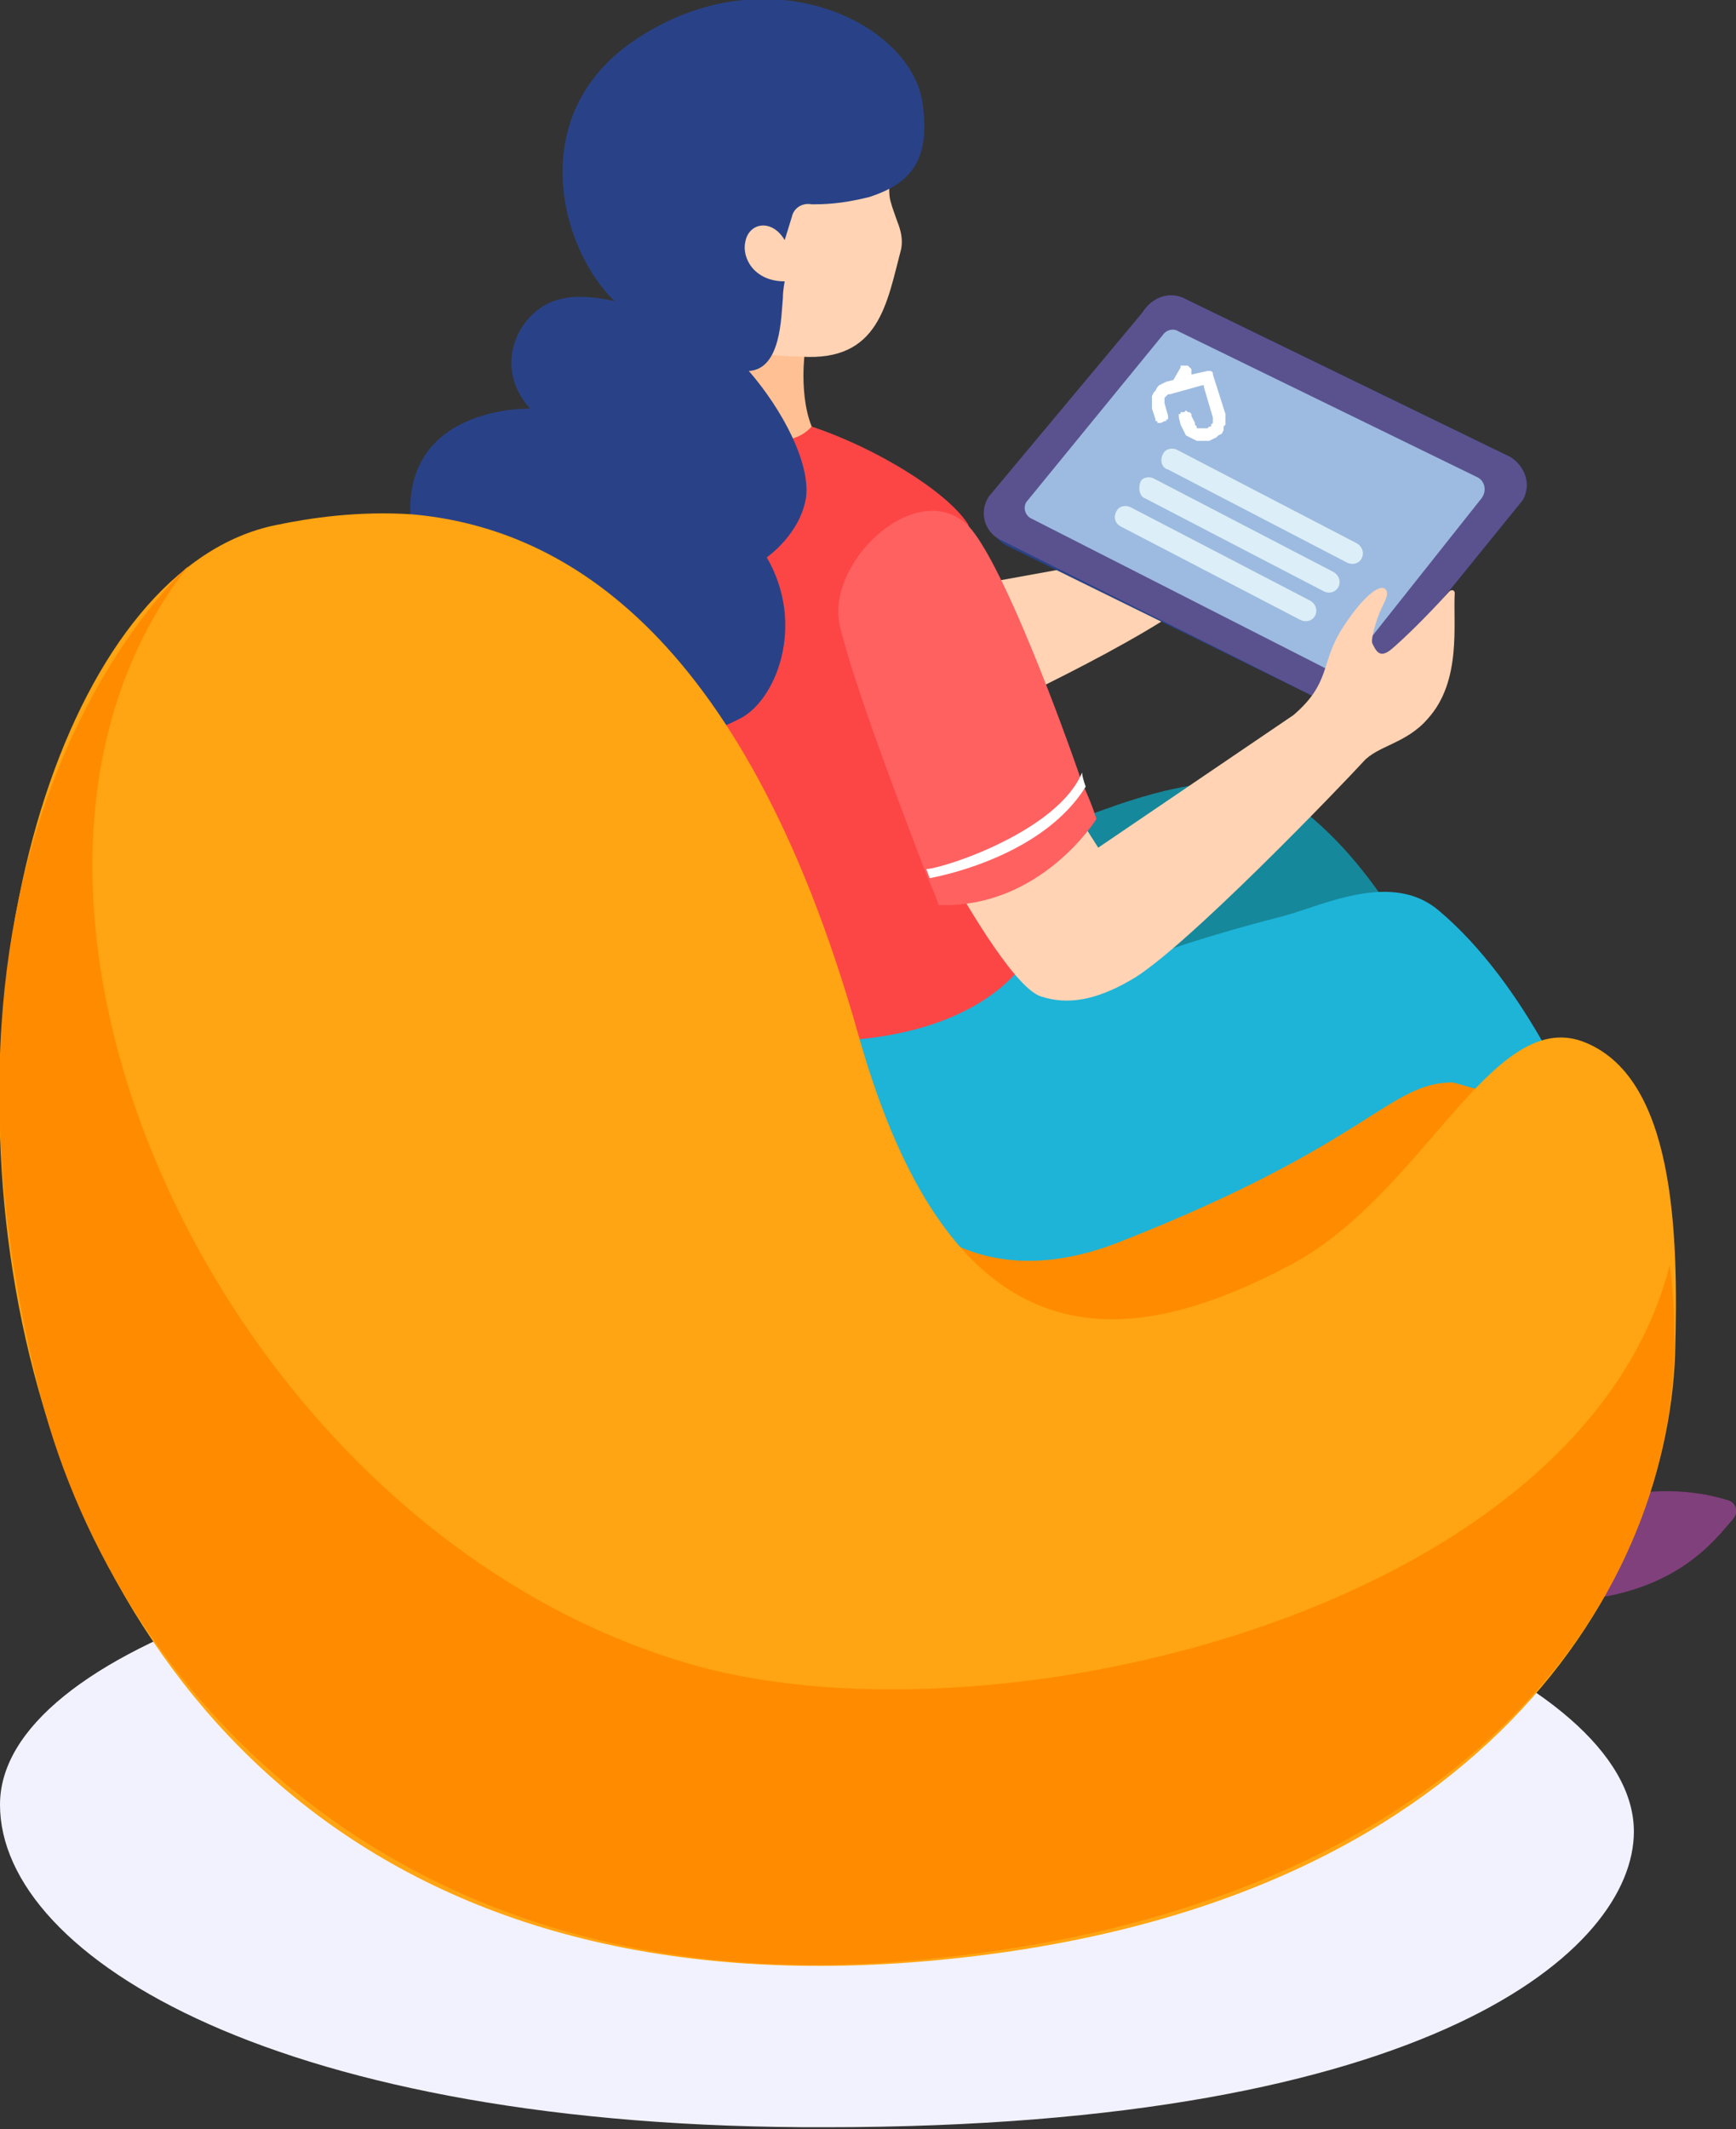 <?xml version="1.0" encoding="utf-8"?>
<!-- Generator: Adobe Illustrator 25.3.1, SVG Export Plug-In . SVG Version: 6.00 Build 0)  -->
<svg version="1.1" id="Mode_Isolation" xmlns="http://www.w3.org/2000/svg" xmlns:xlink="http://www.w3.org/1999/xlink" x="0px"
	 y="0px" viewBox="0 0 96.9 118.8" style="enable-background:new 0 0 96.9 118.8;" xml:space="preserve">
<rect x="0" y="0" width="96.9" height="118.8" fill="#333333" stroke="none"/>
<style type="text/css">
	.st0{fill:url(#SVGID_1_);}
	.st1{fill:#80407C;}
	.st2{fill:#FF8C00;}
	.st3{fill:#16889B;}
	.st4{fill:#1DB4D8;}
	.st5{fill:#FFD3B3;}
	.st6{fill:#FFC194;}
	.st7{fill:#FC4646;}
	.st8{fill:#294287;}
	.st9{fill:#5A528F;}
	.st10{fill:#9DBBE0;}
	.st11{fill:#DCEEF7;}
	.st12{fill:#FF6161;}
	.st13{fill:#FFFFFF;}
	.st14{fill:#FFA412;}
</style>
<linearGradient id="SVGID_1_" gradientUnits="userSpaceOnUse" x1="-178.131" y1="-280.621" x2="-86.987" y2="-280.621" gradientTransform="matrix(-1 0 0 -1 -86.986 -178.697)">
	<stop  offset="0" style="stop-color:#F2F2FF"/>
	<stop  offset="1" style="stop-color:#F2F2FF"/>
</linearGradient>
<path class="st0" d="M0,100.7c0-8.6,20.4-15.6,45.6-15.6s45.6,8.5,45.6,17.1c0,6.6-11.3,16.5-45.1,16.5C15.8,118.8,0,109.3,0,100.7z
	"/>
<g>
	<path class="st1" d="M88.2,84.1c0,0,4-1.7,8.2-0.4c0.5,0.1,0.7,0.7,0.3,1.1c-1.1,1.3-3.2,4-8.6,4.5V84.1z"/>
	<g>
		<path class="st2" d="M39.9,73.7c-2.9-3.4-2.4-9.7,1.6-11.7c8.3-4.2,28.6-9.8,41.9-2C101.6,70.6,52.5,88.1,39.9,73.7z"/>
		<g>
			<path class="st3" d="M49,48.7c4.8,1.2,1.7,0.3,13.4-3.8c2.1-0.7,6.8-2.2,9.5-0.3c5.3,3.7,7.8,10.1,7.8,10.1l-7.2-1.4
				c-3.6,0.3-4.3,3.8-17.7,10.5c-13.4,6.6-18.6-10.6-18.6-10.6L49,48.7z"/>
			<path class="st4" d="M58,53.7c4.7,1.6,1.6,0.5,13.7-2.6c2.2-0.6,6-2.5,8.6-0.3c5,4.2,7.9,11.6,7.9,11.6l-7.1-2
				c-3.6,0-4.6,3.4-18.6,8.9S45,57,45,57L58,53.7z"/>
		</g>
	</g>
	<g>
		<path class="st5" d="M54.4,40.1c0,0,9.7-4.4,12.8-7.1l-2.1-2.3l-18.2,3.3L54.4,40.1z"/>
		<path class="st6" d="M40.9,19c0,0,1.4,0,4,0.9c0,0-0.4,3.3,1,4.9c1.6,1.8-5.5,1.7-5.5,1.7l-5.7-5.6L40.9,19z"/>
		<path class="st7" d="M57.3,53.5c0,0-2.3,4.4-11.2,4.6c-8.3,0.1-9.7-1.6-11.4-4c-0.7-8.3-4.6-11.1-5.3-16.7
			c-0.1-0.6-0.1-1.2-0.1-1.9c0-2.8,1.6-11,1.6-11s3.8-2.8,7.9-1c0,0,4.8,2.3,6.5,0.3c3.6,1.2,7.5,3.6,8.7,5.4
			c0.7,1-1.8,8.6-1.1,15.1C53.5,49.8,57.3,53.5,57.3,53.5z"/>
		<g>
			<path class="st8" d="M56.1,30.4L74,39.2c0.9,0.5,1.9,0.1,2.4-0.7l8.6-10.6c0.5-0.9,0.1-1.9-0.7-2.4l-18.1-8.8
				c-0.9-0.5-1.9-0.1-2.4,0.7l-8.3,10.5C54.9,28.8,55.3,29.9,56.1,30.4z"/>
			<path class="st9" d="M55.8,30.1L74,39.2c0.9,0.5,1.9,0.1,2.4-0.7l8.6-10.6c0.5-0.9,0.1-1.9-0.7-2.4l-18.1-8.8
				c-0.9-0.5-1.9-0.1-2.4,0.7l-8.6,10.3C54.6,28.6,55,29.7,55.8,30.1z"/>
			<path class="st10" d="M75.4,37l7.3-9.2c0.3-0.4,0.2-1-0.3-1.2l-16.6-8.1c-0.3-0.2-0.7-0.1-0.9,0.2L57.3,28
				c-0.2,0.3-0.1,0.7,0.2,0.9L74,37.3C74.4,37.5,75,37.4,75.4,37z"/>
			<path class="st11" d="M63.9,27.8l10,5.2c0.2,0.1,0.5,0.1,0.7-0.1l0,0c0.3-0.3,0.2-0.8-0.2-1l-10-5.2c-0.2-0.1-0.5-0.1-0.7,0.1
				l0,0C63.5,27.2,63.6,27.7,63.9,27.8z"/>
			<path class="st11" d="M62.6,29.4l10,5.2c0.2,0.1,0.5,0.1,0.7-0.1l0,0c0.3-0.3,0.2-0.8-0.2-1l-10-5.2c-0.2-0.1-0.5-0.1-0.7,0.1
				l0,0C62.1,28.8,62.2,29.2,62.6,29.4z"/>
			<path class="st11" d="M65.2,26.2l10,5.2c0.2,0.1,0.5,0.1,0.7-0.1l0,0c0.3-0.3,0.2-0.8-0.2-1l-10-5.2c-0.2-0.1-0.5-0.1-0.7,0.1
				l0,0C64.7,25.6,64.8,26.1,65.2,26.2z"/>
		</g>
		<g>
			<path class="st5" d="M53.3,49.3c0,0,3.2,5.8,4.8,6.3c1.5,0.5,3.1,0.2,5-0.9c2.9-1.6,12-11.1,13-12.2c0.8-0.9,2.4-1,3.6-2.4
				c1.9-2.1,1.4-5.3,1.5-7c0-0.2-0.2-0.2-0.3-0.1c0,0-1.7,1.9-3.2,3.2c-0.7,0.6-0.9,0.1-1.1-0.3c-0.1-0.2,0.2-1.2,0.4-1.7
				c0.2-0.5,0.5-0.9,0.4-1.2c-0.2-0.6-1.3,0.2-2.5,2.1c-1.2,1.9-0.6,3-2.7,4.8l-10.9,7.4l-3.5-5.5L53.3,49.3z"/>
			<g>
				<path class="st12" d="M61.2,45.7c0,0-3.1,5-8.8,4.8c0,0-0.2-0.6-0.6-1.5c-0.1-0.2-0.1-0.3-0.2-0.5c-1.3-3.4-3.9-10.2-4.7-13.5
					c-0.9-3.5,4.1-8.3,7-5.8c1.7,1.5,4.8,9.6,6.3,13.9c0.1,0.3,0.2,0.6,0.3,0.8C61,45,61.2,45.7,61.2,45.7z"/>
				<path class="st13" d="M60.6,43.9c-2.3,3.7-7.6,4.9-8.7,5.1c-0.1-0.2-0.1-0.3-0.2-0.5c1.2-0.1,7.4-2.2,8.7-5.4
					C60.4,43.3,60.5,43.6,60.6,43.9z"/>
			</g>
		</g>
		<g>
			<path class="st5" d="M50.2,6.7c0,0-0.8,3.4-0.5,4.5c0.1,0.4,0.3,0.9,0.4,1.2c0.2,0.5,0.3,1,0.2,1.5c-0.8,3-1.2,6.3-5.6,6
				c0,0-5.8,0-6-2.3C38.7,15.2,35.8,4.6,50.2,6.7z"/>
			<path class="st8" d="M51.5,5.8c-0.6-4.6-8.9-8.6-16.3-3.4c-5.9,4.2-3.9,11.5-0.9,14.4c-2.3-0.5-4-0.3-5.2,1.5
				c-1.5,2.6,0.5,4.5,0.5,4.5s-6.9-0.2-6.7,5.9C23,35,30.3,45.7,41.3,40.1c2-1,3.7-5.2,1.5-9c0,0,1.9-1.3,2.2-3.4
				c0.2-1.9-1.3-4.8-3.2-7c1.8-0.1,1.8-3,1.9-4.1c0-0.4,0.1-0.9,0.1-0.9c-1.7,0-2.4-1.3-2.2-2.2c0.2-1.1,1.5-1.3,2.2-0.1l0.4-1.3
				c0.1-0.5,0.6-0.8,1.1-0.7c0.6,0,1.6,0,3.2-0.4C51,10.2,51.9,8.8,51.5,5.8z"/>
		</g>
	</g>
</g>
<g>
	<path class="st14" d="M93.5,75.6c-0.5,13.3-11.4,31.5-42.6,33.9C-12,114.2-7.3,33.9,15.4,29.3c1.9-0.4,4.6-0.8,7.6-0.6c0,0,0,0,0,0
		c7.9,0.7,18.4,6,24.9,29C53.2,76.6,62.9,75.4,72,70.6c7.4-3.9,11.2-14.3,16.3-12.5C93.5,60,93.7,68.8,93.5,75.6z"/>
	<path class="st2" d="M93.2,70.6c2.4,17.5-11.1,36.1-42.3,38.8C22.9,111.9,6.7,94.9,2.3,78c-8.3-32,8.2-46.4,8.2-46.4
		C-3.7,49.7,12.1,84.8,38,92.7C54.7,97.9,88.2,90.1,93.2,70.6z"/>
</g>
<polyline class="st13" points="65.2,23.2 65,22.5 65,22.4 65,22.4 65,22.3 65,22.2 65.1,22.1 65.1,22.1 65.2,22 65.3,22 65.3,22 
	67.1,21.5 67.1,21.5 67.1,21.5 67.1,21.5 67.1,21.5 67.1,21.5 67.2,21.5 67.2,21.5 67.2,21.6 67.2,21.6 67.7,23.3 67.7,23.4 
	67.7,23.5 67.7,23.5 67.7,23.6 67.6,23.7 67.6,23.8 67.5,23.8 67.4,23.9 67.3,23.9 67.2,23.9 67.1,23.9 67.1,23.9 67,23.9 
	66.9,23.9 66.8,23.9 66.8,23.8 66.7,23.7 66.7,23.7 66.7,23.6 66.5,23.2 66.5,23.1 66.5,23.1 66.4,23 66.4,23 66.4,23 66.3,23 
	66.2,22.9 66.2,22.9 66.1,23 66,23 66,23 65.9,23 65.9,23.1 65.8,23.1 65.8,23.2 65.8,23.2 65.8,23.2 65.8,23.3 65.8,23.3 
	65.9,23.7 66,23.9 66.1,24.1 66.2,24.3 66.4,24.4 66.6,24.5 66.8,24.6 67,24.6 67.3,24.6 67.5,24.6 67.5,24.6 67.7,24.5 67.9,24.4 
	68,24.3 68.2,24.2 68.3,24 68.3,23.8 68.4,23.7 68.4,23.5 68.4,23.3 68.4,23.1 67.7,20.9 67.7,20.8 67.7,20.8 67.6,20.7 67.6,20.7 
	67.6,20.7 67.5,20.7 67.5,20.7 67.4,20.7 67.4,20.7 66.5,20.9 66.5,20.9 66.5,20.8 66.5,20.8 66.5,20.7 66.5,20.7 66.5,20.6 
	66.5,20.6 66.4,20.5 66.4,20.5 66.4,20.5 66.3,20.4 66.2,20.4 66.2,20.4 66.1,20.4 66.1,20.4 66,20.4 66,20.4 65.9,20.4 65.9,20.5 
	65.9,20.5 65.5,21.2 65.1,21.3 64.9,21.4 64.7,21.5 64.6,21.6 64.5,21.8 64.4,21.9 64.3,22.1 64.3,22.3 64.3,22.6 64.3,22.8 
	64.5,23.4 64.5,23.4 64.5,23.5 64.6,23.5 64.6,23.5 64.6,23.6 64.7,23.6 64.7,23.6 64.8,23.6 64.8,23.6 65,23.5 65.1,23.5 
	65.1,23.5 65.1,23.4 65.2,23.4 65.2,23.4 65.2,23.3 65.2,23.3 65.2,23.2 65.2,23.2 "/>
</svg>
